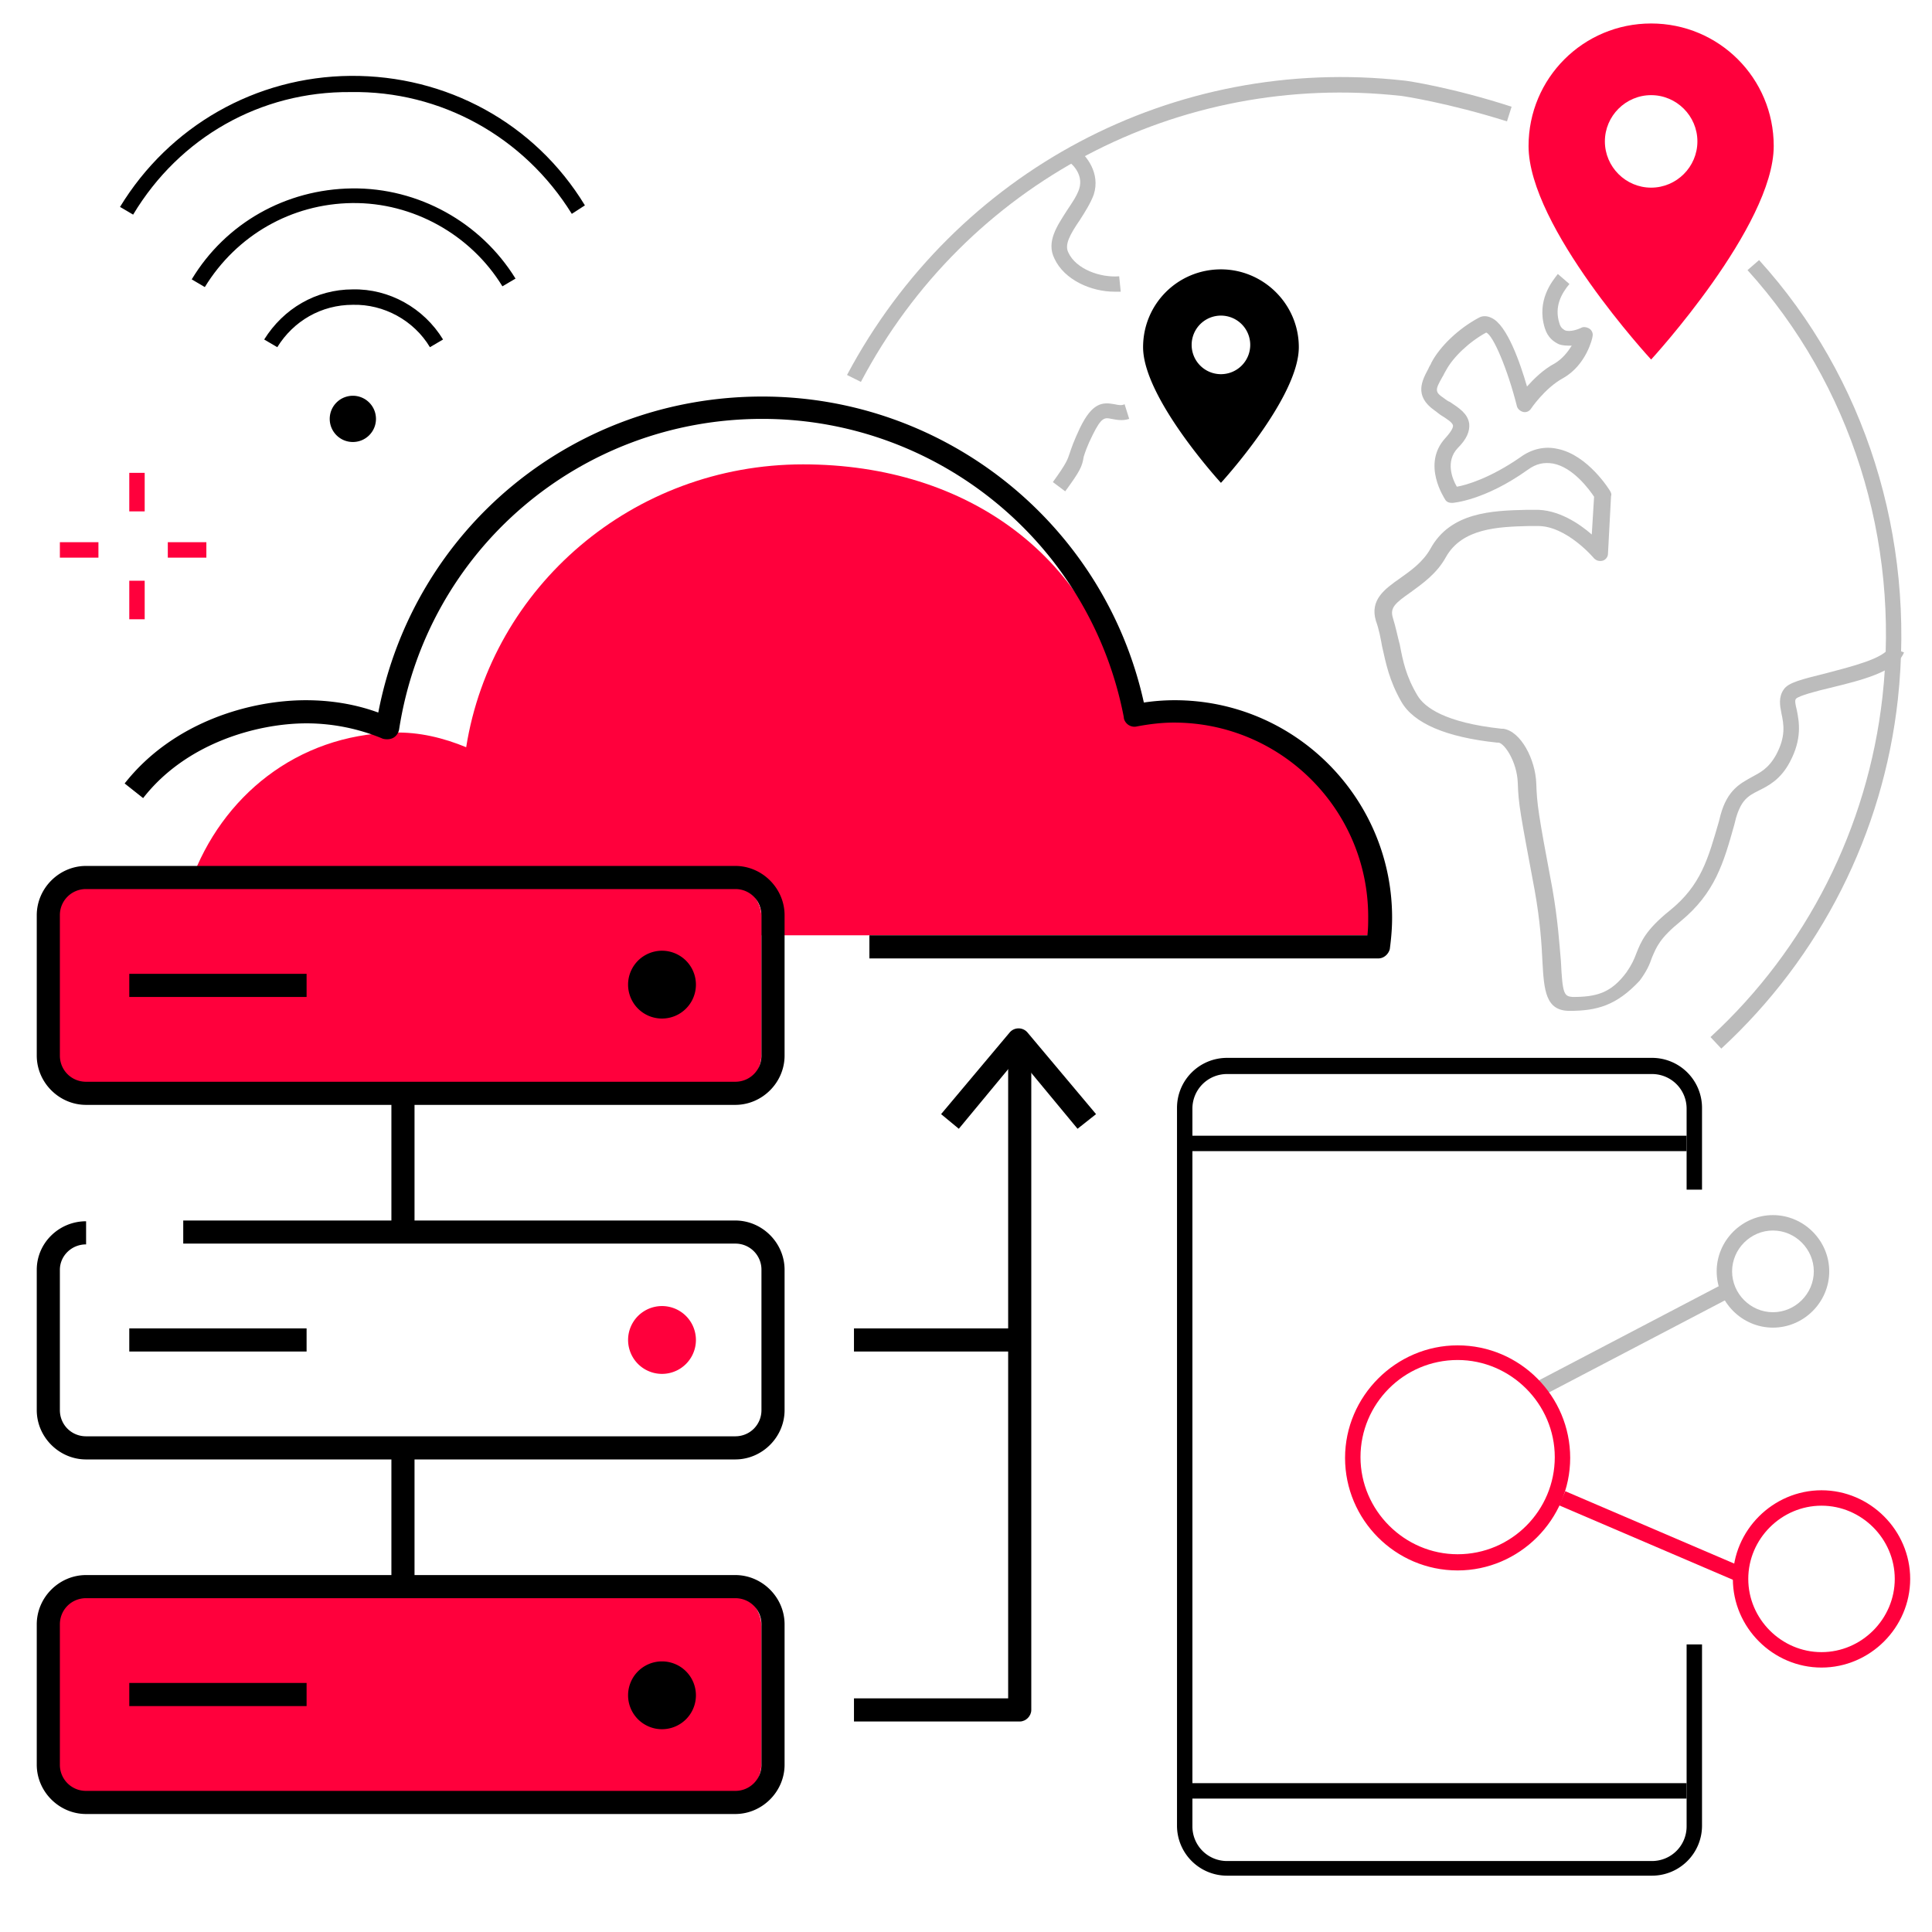 <svg xmlns="http://www.w3.org/2000/svg" width="540" viewBox="0 0 404.88 405" height="540" version="1.0"><path fill="#bcbcbc" d="M371.598 278.309c-6.465 0-11.797-5.332-11.797-11.793 0-6.465 5.332-11.797 11.797-11.797 6.464 0 11.8 5.332 11.8 11.797 0 6.46-5.336 11.793-11.8 11.793zm0-20.36c-4.684 0-8.563 3.88-8.563 8.567 0 4.683 3.88 8.562 8.563 8.562 4.687 0 8.566-3.879 8.566-8.562 0-4.688-3.879-8.567-8.566-8.567zm0 0"/><path fill="#bcbcbc" d="m321.516 289.89 39.23-20.538 1.5 2.863-39.23 20.535zm0 0"/><path d="M346.227 393.191h-89.051a10.484 10.484 0 0 1-10.504-10.503v-150.43c0-5.817 4.687-10.5 10.504-10.5h89.05a10.481 10.481 0 0 1 10.504 10.5v17.129h-3.23v-16.965a7.245 7.245 0 0 0-7.273-7.274h-89.051a7.245 7.245 0 0 0-7.274 7.274v150.426a7.243 7.243 0 0 0 7.274 7.273h89.05c4.04 0 7.274-3.23 7.274-7.273v-38.13h3.23v37.97a10.484 10.484 0 0 1-10.503 10.503zm0 0"/><path fill="#ff003c" d="M305.5 329.207c-13.09 0-23.598-10.664-23.598-23.59 0-12.93 10.668-23.594 23.598-23.594 13.09 0 23.594 10.664 23.594 23.594 0 12.926-10.664 23.59-23.594 23.59zm0-44.113c-11.313 0-20.363 9.21-20.363 20.36 0 11.148 9.21 20.358 20.363 20.358 11.313 0 20.363-9.21 20.363-20.359 0-11.148-9.21-20.36-20.363-20.36zM381.781 349.566c-10.183 0-18.586-8.402-18.586-18.582 0-10.18 8.403-18.582 18.586-18.582 10.18 0 18.586 8.403 18.586 18.582 0 10.18-8.406 18.582-18.586 18.582zm0-33.933c-8.406 0-15.355 6.949-15.355 15.351 0 8.403 6.949 15.348 15.355 15.348 8.403 0 15.352-6.945 15.352-15.348 0-8.402-6.95-15.351-15.352-15.351zm0 0"/><path fill="#ff003c" d="m326.797 315.57 1.273-2.972 37.285 15.976-1.273 2.969zm0 0"/><path d="M248.45 238.078H353.5v3.23H248.45zM248.45 373.8H353.5v3.231H248.45zm0 0"/><path fill="#bcbcbc" d="m360.77 219.816-2.262-2.421c20.203-18.583 32.969-43.95 36.039-71.254 3.719-32.965-6.625-65.602-28.281-89.516l2.425-2.102c22.301 24.563 32.805 58.168 29.09 92.102-3.07 27.953-16.16 53.965-37.011 73.191zM180.41 80.055l-2.91-1.453c22.79-42.82 68.523-67.055 116.688-61.723.484 0 10.18 1.453 22.625 5.492l-.97 3.07c-12.284-3.878-21.98-5.332-22.14-5.332-46.707-5.172-91.312 18.258-113.293 59.946zm0 0"/><path fill="#bcbcbc" d="M328.934 211.902c-5.012 0-5.332-4.363-5.657-10.343-.164-3.555-.484-8.563-1.617-14.864-3.07-16.48-3.394-17.937-3.555-22.62-.164-4.364-2.746-8.243-4.039-8.403h-.324c-10.668-1.133-17.457-4.04-20.039-8.563-2.586-4.523-3.234-8.078-4.043-11.632-.324-1.778-.644-3.555-1.293-5.332-1.293-4.364 1.778-6.625 5.012-8.887 2.262-1.617 4.848-3.395 6.465-6.305 4.199-7.594 12.93-7.914 20.039-8.078h1.777c4.848-.16 9.375 2.91 11.961 5.172l.484-7.918c-.968-1.453-4.363-6.14-8.566-6.95-1.937-.32-3.555 0-5.332 1.294-9.05 6.465-15.676 6.949-15.84 6.949-.644 0-1.129-.16-1.453-.649-.164-.32-5.012-7.43 0-12.925 1.617-1.778 1.617-2.422 1.617-2.582 0-.649-1.293-1.457-2.586-2.266-.488-.32-.808-.645-1.293-.969-4.367-3.07-2.586-6.3-1.293-8.722.16-.485.485-.809.645-1.293 1.777-3.395 5.656-7.11 9.86-9.371.808-.485 1.777-.485 2.745 0 3.235 1.453 5.98 9.37 7.434 14.378 1.457-1.617 3.394-3.554 5.82-4.847 1.617-.969 2.746-2.422 3.555-3.715-.969 0-1.938 0-2.746-.324-.973-.485-2.266-1.293-2.91-3.395-1.778-5.816 1.617-9.855 2.746-11.308l2.426 2.101c-1.618 1.938-3.235 4.684-2.102 8.238.324 1.133.969 1.293 1.133 1.454 1.129.488 3.07-.32 3.394-.485.485-.32 1.29-.16 1.778.164.484.32.804.969.644 1.614 0 .324-1.293 5.98-6.14 8.726-3.88 2.102-6.79 6.465-6.79 6.465-.32.484-.968.805-1.613.644-.648-.16-1.133-.644-1.293-1.132-1.941-7.754-5.011-15.024-6.465-15.508-3.558 1.937-6.949 5.168-8.406 7.914-.324.484-.484.973-.808 1.457-1.454 2.582-1.614 3.07.324 4.36.484.324.808.648 1.293.808 1.941 1.293 3.719 2.426 4.039 4.523.164 1.618-.485 3.235-2.422 5.172-2.586 2.746-1.133 6.465-.164 8.078 1.941-.32 6.95-1.777 13.254-6.14 2.426-1.778 5.172-2.422 7.918-1.778 6.305 1.293 10.828 8.567 10.992 8.887.16.324.32.649.16.973l-.644 12.117c0 .644-.489 1.293-1.133 1.453-.649.164-1.293 0-1.778-.484 0 0-5.82-6.95-11.96-6.785h-1.778c-6.465.16-13.898.484-17.293 6.46-1.937 3.555-5.008 5.657-7.433 7.434-3.23 2.262-4.364 3.23-3.72 5.332.65 2.102.974 3.879 1.458 5.656.644 3.391 1.293 6.625 3.715 10.664 1.457 2.422 5.656 5.657 17.617 6.946h.324c3.715.488 6.785 6.465 6.95 11.472.16 4.364.324 5.817 3.394 22.137 1.129 6.465 1.453 11.473 1.777 15.188.324 6.789.645 7.273 2.422 7.433 5.012 0 8.082-.808 11.317-5.172 1.128-1.613 1.613-2.746 2.097-4.039.973-2.422 1.942-4.847 6.95-8.886 6.628-5.333 8.081-10.985 10.343-18.743l.324-1.293c1.454-5.332 4.204-6.625 6.465-7.918 1.778-.968 3.555-1.777 5.172-4.683 2.102-3.88 1.617-6.465 1.133-8.727-.324-1.613-.649-3.39.484-5.008.969-1.453 3.715-2.101 8.887-3.394 4.848-1.293 12.285-3.07 13.254-5.492l3.07 1.129c-1.617 4.043-8.89 5.82-15.515 7.433-2.747.649-6.465 1.617-7.11 2.262-.324.324-.164 1.133.16 2.426.485 2.422 1.133 5.976-1.453 10.824-1.941 3.715-4.527 5.008-6.465 5.98-2.265 1.13-3.718 1.938-4.847 5.817l-.324 1.293c-2.262 8.078-4.043 14.379-11.313 20.355-4.363 3.555-5.012 5.332-5.98 7.598-.485 1.453-1.133 2.906-2.586 4.844-4.848 5.172-8.891 6.304-14.707 6.304zM223.238 102.996l-2.586-1.937c2.91-4.04 3.07-4.684 3.555-6.141.324-.969.809-2.422 2.102-5.168 2.586-5.332 4.687-5.496 7.273-5.012.809.164 1.453.325 2.102 0l.968 3.07c-1.457.485-2.75.165-3.718 0-1.454-.32-2.102-.32-3.88 3.235-1.292 2.582-1.613 3.715-1.937 4.684-.324 2.101-.808 3.07-3.879 7.27zM233.582 61.148c-4.852 0-10.508-2.421-12.605-6.945-1.782-3.555.644-6.95 2.585-10.02.97-1.453 2.098-3.07 2.586-4.523 1.13-3.394-2.101-5.816-2.265-5.816l1.941-2.586c1.778 1.293 4.848 5.008 3.395 9.531-.649 1.777-1.778 3.555-2.91 5.332-2.102 3.07-3.235 5.172-2.426 6.79 1.617 3.554 6.789 5.331 10.668 5.007l.324 3.23h-1.293zm0 0"/><path d="m42.875 60.18-2.746-1.617c7.11-11.793 19.719-18.903 33.617-19.067 13.899-.16 26.988 7.11 34.262 18.906l-2.75 1.618C98.633 49.19 86.512 42.406 73.746 42.566c-12.77.164-24.242 6.79-30.871 17.614zM58.066 72.781l-2.746-1.613c4.04-6.465 10.828-10.504 18.586-10.504 7.598-.16 14.867 3.879 18.91 10.504l-2.75 1.613c-3.394-5.652-9.695-9.047-16.16-8.886-6.625 0-12.445 3.394-15.84 8.886zm0 0"/><path d="m27.848 44.992-2.75-1.617C35.44 26.41 53.543 16.07 73.422 15.906c20.039-.16 38.625 9.86 49.129 27.145l-2.746 1.777c-10.02-16.156-27.473-25.851-46.383-25.527-18.91-.16-35.879 9.531-45.574 25.691zm0 0"/><path fill="#ff003c" d="M151.805 184.754c4.203 0 7.757 3.234 7.757 7.273v4.04h129.614c0-11.633-4.688-21.813-10.02-29.087-8.082-11.148-25.535-20.355-43.152-17.449-6.3-32.476-32.969-52.187-67.715-52.187-35.719 0-65.293 25.691-70.625 59.297-4.687-1.938-9.86-3.23-15.191-3.07-20.364.484-36.04 13.41-42.504 31.183zm0 0"/><path d="M288.852 200.914H182.188v-4.848H286.59c.16-1.453.16-2.746.16-3.879 0-22.457-18.262-40.714-40.727-40.714-2.585 0-5.171.32-7.753.804-.649.164-1.293 0-1.782-.32-.484-.324-.968-.973-.968-1.617-6.95-36.192-38.786-62.531-75.797-62.531-38.141 0-70.301 27.468-76.121 65.117-.16.808-.645 1.453-1.293 1.777-.645.324-1.454.324-2.098.16a41.614 41.614 0 0 0-16-3.23c-10.184 0-25.215 4.039-34.266 15.672l-3.875-3.07c10.18-12.926 26.34-17.45 37.977-17.45 5.172 0 10.344.809 15.191 2.586 7.434-38.617 40.89-66.246 80.485-66.246 38.464 0 71.757 26.82 80 64.145a43.392 43.392 0 0 1 6.464-.485c25.211 0 45.575 20.52 45.575 45.567 0 2.097-.16 4.199-.485 6.625-.324 1.128-1.293 1.937-2.425 1.937zm0 0"/><path fill="#ff003c" d="M151.805 184.754H18.633c-4.363 0-7.758 3.394-7.758 7.598v28.597c0 4.2 3.559 7.594 7.758 7.594h133.172c4.363 0 7.757-3.395 7.757-7.594v-28.597c0-4.204-3.554-7.598-7.757-7.598zM151.805 333.406H18.633c-4.363 0-7.758 3.395-7.758 7.594v28.602c0 4.199 3.559 7.593 7.758 7.593h133.172c4.363 0 7.757-3.394 7.757-7.593V341c0-4.2-3.554-7.594-7.757-7.594zm0 0"/><path d="M154.066 305.938H17.988c-5.656 0-10.343-4.684-10.343-10.34V266.19c0-5.656 4.687-10.18 10.343-10.18v4.848c-3.07 0-5.496 2.422-5.496 5.332v29.407c0 3.07 2.426 5.492 5.496 5.492h136.078c3.07 0 5.496-2.422 5.496-5.492V266.19a5.452 5.452 0 0 0-5.496-5.496H38.352v-4.843h115.714c5.657 0 10.344 4.683 10.344 10.34v29.406c0 5.656-4.687 10.34-10.344 10.34zM154.066 380.266H17.988c-5.656 0-10.343-4.688-10.343-10.344v-29.406c0-5.657 4.687-10.34 10.343-10.34h136.078c5.657 0 10.344 4.683 10.344 10.34v29.406c0 5.656-4.687 10.344-10.344 10.344zM17.988 335.023c-3.07 0-5.496 2.422-5.496 5.493v29.406a5.452 5.452 0 0 0 5.496 5.496h136.078a5.452 5.452 0 0 0 5.496-5.496v-29.406c0-3.07-2.425-5.493-5.496-5.493zM154.066 231.613H17.988c-5.656 0-10.343-4.687-10.343-10.34v-29.41c0-5.652 4.687-10.34 10.343-10.34h136.078c5.657 0 10.344 4.688 10.344 10.34v29.41c0 5.653-4.687 10.34-10.344 10.34zM17.988 186.371a5.451 5.451 0 0 0-5.496 5.492v29.41c0 3.07 2.426 5.493 5.496 5.493h136.078c3.07 0 5.496-2.422 5.496-5.493v-29.41a5.451 5.451 0 0 0-5.496-5.492zm0 0"/><path d="M145.824 206.406c0 .469-.047.93-.137 1.387-.09.457-.226.902-.406 1.336-.176.43-.394.84-.656 1.226a7.047 7.047 0 0 1-1.96 1.96 6.9 6.9 0 0 1-1.231.662 7.174 7.174 0 0 1-2.72.539 7.174 7.174 0 0 1-2.723-.54 7.179 7.179 0 0 1-2.307-1.542 6.903 6.903 0 0 1-.883-1.079 7.252 7.252 0 0 1-.656-1.226 7.316 7.316 0 0 1-.407-1.336 7.164 7.164 0 0 1 0-2.773 7.186 7.186 0 0 1 1.946-3.641 7.159 7.159 0 0 1 5.031-2.082c.465 0 .93.047 1.387.137a7.186 7.186 0 0 1 3.64 1.945c.328.332.625.691.883 1.078.262.387.48.797.656 1.23.18.43.317.875.406 1.333.09.457.137.921.137 1.386zM27.04 204.145h37.17v4.847H27.04zm0 0"/><path fill="#ff003c" d="M145.824 280.895c0 .464-.047.93-.137 1.386-.09.457-.226.903-.406 1.332a6.64 6.64 0 0 1-.656 1.23 7.285 7.285 0 0 1-.883 1.079 7.285 7.285 0 0 1-1.078.883 6.64 6.64 0 0 1-1.23.656c-.43.18-.875.316-1.332.406-.457.09-.922.137-1.387.137-.469 0-.93-.047-1.39-.137a6.901 6.901 0 0 1-1.333-.406 6.898 6.898 0 0 1-1.23-.656 7.285 7.285 0 0 1-1.078-.883 7.141 7.141 0 0 1-1.945-6.414c.093-.457.226-.903.406-1.336.18-.43.398-.84.656-1.227a7.047 7.047 0 0 1 1.96-1.96c.391-.262.802-.481 1.231-.66a7.174 7.174 0 0 1 2.723-.54 7.194 7.194 0 0 1 2.719.54 6.9 6.9 0 0 1 1.23.66 7.047 7.047 0 0 1 1.961 1.96c.262.387.48.797.656 1.227a7.164 7.164 0 0 1 .543 2.723zm0 0"/><path d="M27.04 278.469h37.17v4.847H27.04zM145.824 355.383c0 .465-.047.926-.137 1.387-.09.457-.226.902-.406 1.332-.176.43-.394.84-.656 1.23a7.285 7.285 0 0 1-.883 1.078 7.141 7.141 0 0 1-6.418 1.945 7.186 7.186 0 0 1-3.64-1.945 7.285 7.285 0 0 1-.883-1.078 7.186 7.186 0 0 1-1.063-2.563 7.164 7.164 0 0 1 0-2.773 7.224 7.224 0 0 1 1.063-2.566c.258-.387.554-.746.883-1.075a7.311 7.311 0 0 1 1.078-.886c.39-.258.8-.477 1.23-.656a6.89 6.89 0 0 1 1.332-.403c.461-.094.922-.137 1.39-.137.466 0 .93.043 1.388.137a7.141 7.141 0 0 1 2.563 1.059c.386.261.745.554 1.077.886a7.058 7.058 0 0 1 1.54 2.305 7.164 7.164 0 0 1 .543 2.723zM27.04 352.797h37.17v4.848H27.04zM81.988 228.383h4.848v29.082h-4.848zM81.988 304.324h4.848v27.465h-4.848zM225.824 236.621l-12.445-15.027-12.445 15.027-3.715-3.07 14.383-17.125c.968-1.133 2.746-1.133 3.718 0l14.383 17.125zm0 0"/><path d="M213.703 360.875h-34.746v-4.848h32.32V220.305h4.848v138.148c0 1.29-1.129 2.422-2.422 2.422zm0 0"/><path d="M178.957 278.469h33.938v4.847h-33.938zm0 0"/><path fill="#ff003c" d="M346.063 4.922c-14.22 0-25.696 11.469-25.696 25.687 0 16.97 25.695 44.758 25.695 44.758s25.7-27.953 25.7-44.758c0-14.218-11.477-25.687-25.7-25.687zm0 34.414c-5.333 0-9.696-4.363-9.696-9.695s4.363-9.696 9.695-9.696c5.336 0 9.7 4.364 9.7 9.696s-4.364 9.695-9.7 9.695zm0 0"/><path d="M255.883 56.465c-9.051 0-16.32 7.27-16.32 16.316 0 10.664 16.32 28.438 16.32 28.438s16.324-17.774 16.324-28.438c0-9.047-7.434-16.316-16.324-16.316zm0 21.972a6.137 6.137 0 0 1-6.14-6.14 6.136 6.136 0 0 1 6.14-6.137 6.136 6.136 0 0 1 6.14 6.137 6.137 6.137 0 0 1-6.14 6.14zM78.754 87.809a4.888 4.888 0 0 1-.367 1.855 4.959 4.959 0 0 1-.45.84 5.142 5.142 0 0 1-.601.734 5.142 5.142 0 0 1-.734.602 4.959 4.959 0 0 1-.84.45 4.888 4.888 0 0 1-3.711 0 4.959 4.959 0 0 1-.84-.45 5.142 5.142 0 0 1-.734-.602 5.142 5.142 0 0 1-.602-.734 4.959 4.959 0 0 1-.45-.84 4.888 4.888 0 0 1 0-3.71 4.923 4.923 0 0 1 1.052-1.571 5.17 5.17 0 0 1 .734-.606 4.94 4.94 0 0 1 2.695-.816 4.818 4.818 0 0 1 1.856.371c.293.121.574.27.84.445.261.18.507.38.734.606a4.923 4.923 0 0 1 1.05 1.57 4.978 4.978 0 0 1 .368 1.856zm0 0"/><path fill="#ff003c" d="M27.04 99.121h3.23v8.078h-3.23zM27.04 121.742h3.23v8.078h-3.23zM12.492 113.66h8.082v3.235h-8.082zM35.117 113.66H43.2v3.235h-8.082zm0 0"/></svg>
